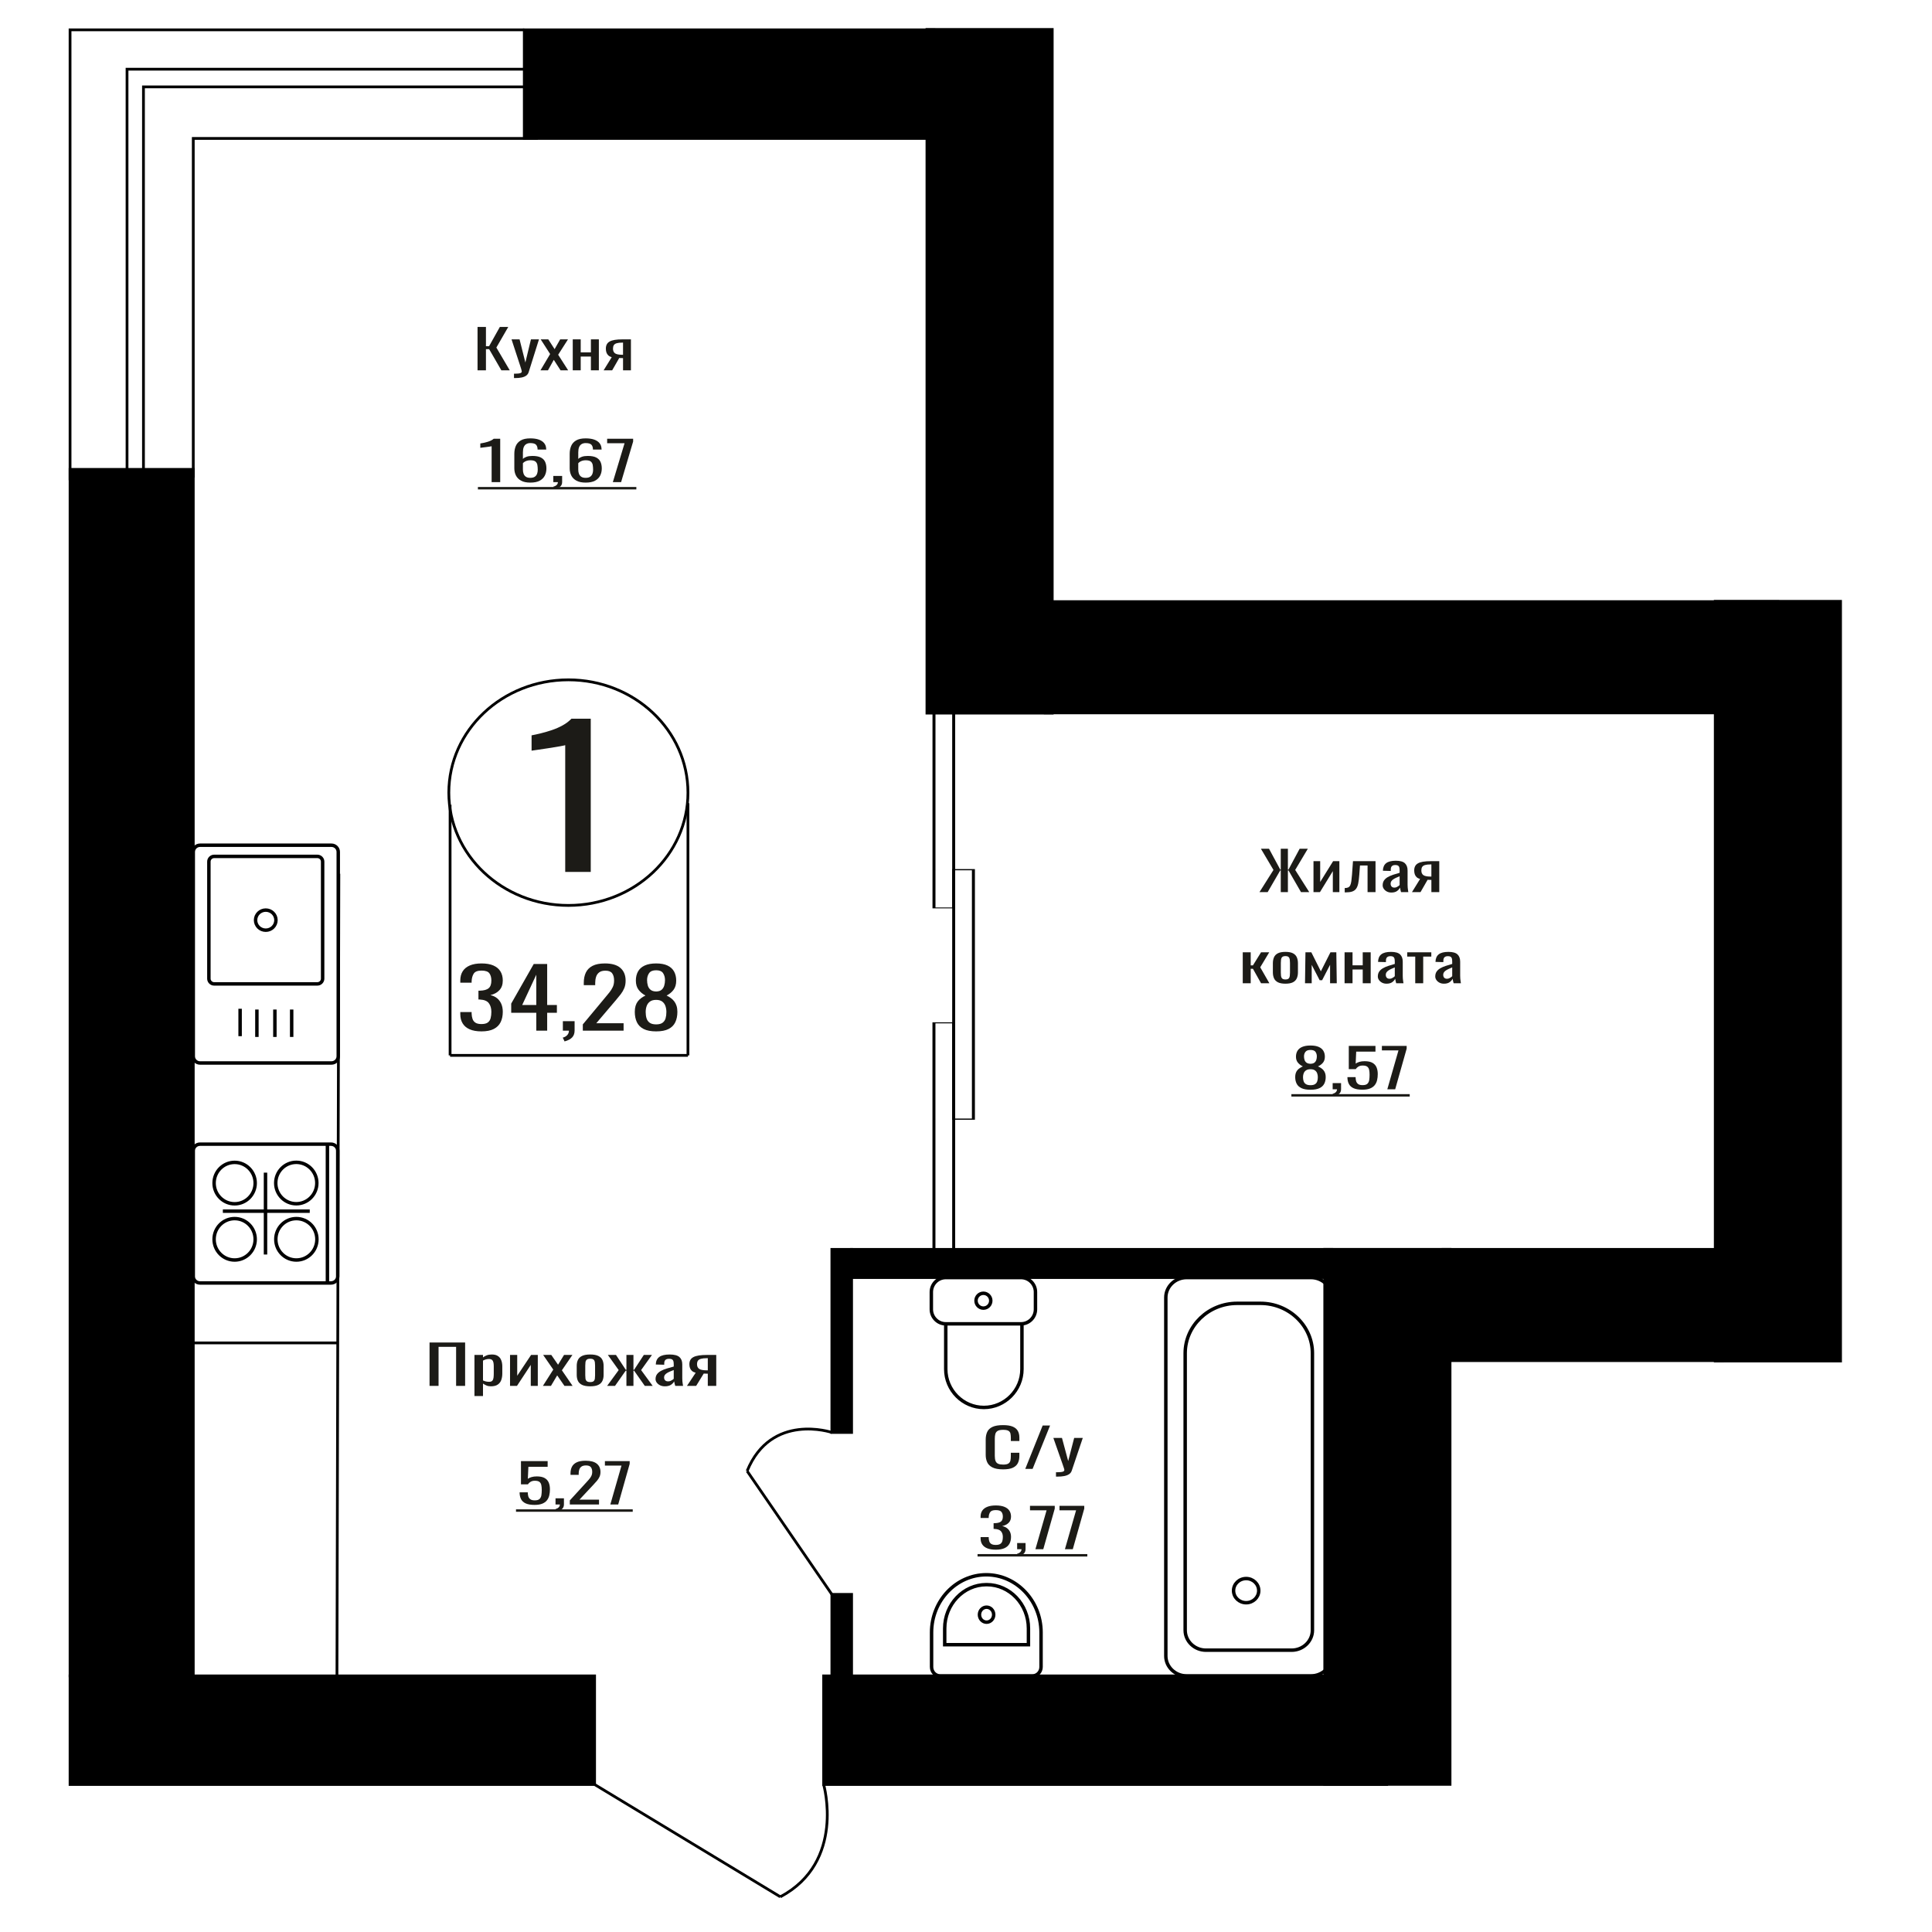 <?xml version="1.0" encoding="UTF-8"?>
<!DOCTYPE svg PUBLIC "-//W3C//DTD SVG 1.1//EN" "http://www.w3.org/Graphics/SVG/1.1/DTD/svg11.dtd">
<!-- Creator: CorelDRAW 2019 -->
<svg xmlns="http://www.w3.org/2000/svg" xml:space="preserve" width="140mm" height="140mm" version="1.1" style="shape-rendering:geometricPrecision; text-rendering:geometricPrecision; image-rendering:optimizeQuality; fill-rule:evenodd; clip-rule:evenodd"
viewBox="0 0 14000 14000"
 xmlns:xlink="http://www.w3.org/1999/xlink">
 <defs>
  <style type="text/css">
   <![CDATA[
    .str1 {stroke:black;stroke-width:25;stroke-miterlimit:22.926}
    .str0 {stroke:black;stroke-width:20;stroke-miterlimit:22.926}
    .fil2 {fill:none}
    .fil3 {fill:black}
    .fil1 {fill:#1C1B17}
    .fil0 {fill:#1C1B17;fill-rule:nonzero}
   ]]>
  </style>
 </defs>
 <g id="Слой_x0020_1">
  <path class="fil0" d="M3562.51 3493.65l0 -260c-0.39,0.26 -4.75,1.03 -13.08,2.33 -8.35,1.29 -17.74,2.59 -28.19,3.88 -10.48,1.29 -19.78,2.46 -27.91,3.49 -8.14,1.04 -12.41,1.55 -12.8,1.55l0 -31.43c6.6,-1.03 14.25,-2.46 22.97,-4.27 8.72,-1.81 17.63,-4.01 26.74,-6.59 9.11,-2.59 17.83,-5.83 26.15,-9.71 8.35,-3.88 15.42,-8.4 21.23,-13.58l47.08 0 0 314.33 -62.19 0z"/>
  <path id="1" class="fil0" d="M3842.7 3497.14c-27.13,0 -49.21,-4.59 -66.28,-13.77 -17.04,-9.19 -29.54,-21.61 -37.49,-37.26 -7.94,-15.65 -11.91,-33.05 -11.91,-52.19l0 -105.94c0,-20.44 3.49,-39.07 10.46,-55.88 6.98,-16.82 18.89,-30.27 35.75,-40.36 16.86,-10.09 40.02,-15.14 69.47,-15.14 24.42,0 45.06,2.98 61.91,8.93 16.85,5.95 29.84,14.62 38.95,26 9.11,11.38 13.86,25.22 14.25,41.52 0,0.52 0.09,1.23 0.28,2.14 0.2,0.9 0.3,1.74 0.3,2.52l-62.8 0c0,-15.26 -3.67,-26.91 -11.04,-34.93 -7.35,-8.02 -21.31,-12.03 -41.85,-12.03 -11.24,0 -20.93,2.4 -29.06,7.18 -8.14,4.79 -14.25,12.1 -18.33,21.93 -4.05,9.83 -6.09,22.51 -6.09,38.03l0 47.73c6.2,-6.47 15.01,-11.71 26.45,-15.72 11.43,-4.01 25.48,-6.01 42.14,-6.01 25.96,0 46.32,3.75 61.05,11.25 14.72,7.5 25.18,18.05 31.38,31.63 6.2,13.58 9.3,29.56 9.3,47.92 0,18.89 -3.88,36.09 -11.62,51.62 -7.75,15.52 -20.15,27.87 -37.21,37.06 -17.05,9.18 -39.71,13.77 -68.01,13.77zm0 -34.53c13.94,0 24.8,-2.66 32.55,-7.96 7.76,-5.3 13.27,-12.35 16.57,-21.15 3.29,-8.8 4.94,-18.37 4.94,-28.72 0,-12.41 -0.87,-23.93 -2.62,-34.53 -1.74,-10.61 -6.29,-19.08 -13.65,-25.42 -7.37,-6.34 -19.97,-9.51 -37.79,-9.51 -8.53,0 -16.27,1.04 -23.25,3.11 -6.98,2.07 -12.99,4.72 -18.02,7.95 -5.04,3.24 -9.11,6.66 -12.21,10.28l0 46.96c0,10.61 1.65,20.44 4.94,29.49 3.3,9.06 8.81,16.24 16.57,21.54 7.74,5.3 18.41,7.96 31.97,7.96z"/>
  <path id="2" class="fil0" d="M4018.84 3544.49l-9.89 -17.85c10.47,-2.33 18.69,-6.41 24.7,-12.23 6.01,-5.82 9.02,-12.74 9.02,-20.76l-33.14 0 0 -44.63 63.95 0 0 43.85c0,13.72 -4.46,24.65 -13.37,32.79 -8.92,8.15 -22.67,14.43 -41.27,18.83z"/>
  <path id="3" class="fil0" d="M4243.81 3497.14c-27.13,0 -49.21,-4.59 -66.27,-13.77 -17.05,-9.19 -29.54,-21.61 -37.5,-37.26 -7.94,-15.65 -11.91,-33.05 -11.91,-52.19l0 -105.94c0,-20.44 3.49,-39.07 10.46,-55.88 6.98,-16.82 18.89,-30.27 35.76,-40.36 16.85,-10.09 40.01,-15.14 69.46,-15.14 24.42,0 45.06,2.98 61.91,8.93 16.86,5.95 29.84,14.62 38.95,26 9.11,11.38 13.86,25.22 14.25,41.52 0,0.52 0.09,1.23 0.28,2.14 0.2,0.9 0.3,1.74 0.3,2.52l-62.79 0c0,-15.26 -3.67,-26.91 -11.04,-34.93 -7.36,-8.02 -21.32,-12.03 -41.86,-12.03 -11.24,0 -20.93,2.4 -29.06,7.18 -8.14,4.79 -14.25,12.1 -18.32,21.93 -4.06,9.83 -6.1,22.51 -6.1,38.03l0 47.73c6.2,-6.47 15.01,-11.71 26.46,-15.72 11.43,-4.01 25.48,-6.01 42.14,-6.01 25.96,0 46.31,3.75 61.04,11.25 14.73,7.5 25.18,18.05 31.38,31.63 6.21,13.58 9.31,29.56 9.31,47.92 0,18.89 -3.88,36.09 -11.63,51.62 -7.74,15.52 -20.15,27.87 -37.21,37.06 -17.05,9.18 -39.71,13.77 -68.01,13.77zm0 -34.53c13.95,0 24.81,-2.66 32.55,-7.96 7.76,-5.3 13.27,-12.35 16.57,-21.15 3.3,-8.8 4.94,-18.37 4.94,-28.72 0,-12.41 -0.86,-23.93 -2.62,-34.53 -1.74,-10.61 -6.29,-19.08 -13.64,-25.42 -7.37,-6.34 -19.97,-9.51 -37.8,-9.51 -8.52,0 -16.27,1.04 -23.25,3.11 -6.98,2.07 -12.99,4.72 -18.02,7.95 -5.03,3.24 -9.11,6.66 -12.21,10.28l0 46.96c0,10.61 1.65,20.44 4.94,29.49 3.3,9.06 8.81,16.24 16.57,21.54 7.75,5.3 18.41,7.96 31.97,7.96z"/>
  <polygon id="4" class="fil0" points="4440.88,3493.65 4525.75,3211.92 4399.61,3211.92 4399.61,3179.32 4587.95,3179.32 4587.95,3199.5 4500.75,3493.65 "/>
  <polygon id="5" class="fil1" points="3463.1,3528.93 4611.2,3528.93 4611.2,3546.57 3463.1,3546.57 "/>
  <path class="fil0" d="M4095.81 6318.07l0 -918.21c-1.15,0.92 -14.12,3.66 -38.91,8.22 -24.77,4.57 -52.73,9.14 -83.83,13.71 -31.12,4.57 -58.79,8.68 -82.99,12.33 -24.2,3.66 -36.88,5.49 -38.04,5.49l0 -111.01c19.61,-3.66 42.36,-8.68 68.3,-15.08 25.92,-6.39 52.44,-14.16 79.52,-23.3 27.08,-9.13 53.02,-20.55 77.79,-34.26 24.78,-13.7 45.82,-29.69 63.1,-47.96l140.04 0 0 1110.07 -184.98 0z"/>
  <polygon class="fil0" points="3112.63,10042.61 3112.63,9728.28 3370.45,9728.28 3370.45,10042.61 3305.13,10042.61 3305.13,9759.71 3177.95,9759.71 3177.95,10042.61 "/>
  <path id="1" class="fil0" d="M3438.1 10116.34l0 -298.03 61.85 0 0 17.85c7.31,-5.69 16.18,-10.6 26.59,-14.74 10.4,-4.14 22.73,-6.21 36.99,-6.21 17.35,0 31.12,3.04 41.34,9.12 10.22,6.08 17.83,13.71 22.83,22.89 5.01,9.19 8.29,18.5 9.83,27.94 1.54,9.44 2.31,17.53 2.31,24.26l0 54.32c0,15.79 -2.31,30.73 -6.94,44.83 -4.62,14.09 -13,25.48 -25.14,34.14 -12.15,8.67 -29.2,13 -51.16,13 -11.95,0 -22.55,-2 -31.8,-6.01 -9.24,-4.01 -17.54,-8.6 -24.85,-13.78l0 90.42 -61.85 0zm106.36 -103.22c10.78,0 18.5,-2.65 23.12,-7.96 4.63,-5.3 7.52,-12.48 8.67,-21.54 1.16,-9.05 1.74,-19.01 1.74,-29.88l0 -54.32c0,-9.32 -0.77,-17.92 -2.32,-25.81 -1.54,-7.89 -4.81,-14.16 -9.82,-18.82 -5.02,-4.66 -12.91,-6.99 -23.7,-6.99 -8.1,0 -15.81,1.17 -23.13,3.5 -7.32,2.32 -13.68,5.04 -19.07,8.15l0 143.58c5.78,2.84 12.33,5.24 19.65,7.18 7.33,1.94 15.61,2.91 24.86,2.91z"/>
  <polygon id="2" class="fil0" points="3695.92,10042.61 3695.92,9818.31 3747.94,9818.31 3747.94,9969.27 3848.52,9818.31 3897.08,9818.31 3897.08,10042.61 3846.21,10042.61 3846.21,9890.49 3746.21,10042.61 "/>
  <polygon id="3" class="fil0" points="3934.07,10042.61 4009.23,9924.64 3935.81,9818.31 3994.78,9818.31 4043.91,9889.33 4087.27,9818.31 4147.96,9818.31 4071.66,9929.68 4149.12,10042.61 4090.16,10042.61 4037.56,9966.55 3992.47,10042.61 "/>
  <path id="4" class="fil0" d="M4276.89 10045.71c-24.67,0 -44.14,-3.36 -58.39,-10.09 -14.26,-6.72 -24.37,-16.29 -30.35,-28.71 -5.97,-12.42 -8.97,-27.04 -8.97,-43.85l0 -65.2c0,-16.81 3,-31.43 8.97,-43.85 5.98,-12.42 16.09,-21.99 30.35,-28.71 14.25,-6.73 33.72,-10.09 58.39,-10.09 24.66,0 44.02,3.36 58.1,10.09 14.06,6.72 24.09,16.29 30.06,28.71 5.98,12.42 8.95,27.04 8.95,43.85l0 65.2c0,16.81 -2.97,31.43 -8.95,43.85 -5.97,12.42 -16,21.99 -30.06,28.71 -14.08,6.73 -33.44,10.09 -58.1,10.09zm0 -30.65c11.95,0 20.32,-2.33 25.15,-6.99 4.81,-4.65 7.7,-10.8 8.67,-18.43 0.97,-7.63 1.44,-15.59 1.44,-23.87l0 -70.23c0,-8.54 -0.47,-16.56 -1.44,-24.06 -0.97,-7.51 -3.86,-13.65 -8.67,-18.44 -4.83,-4.78 -13.2,-7.18 -25.15,-7.18 -11.94,0 -20.42,2.4 -25.44,7.18 -5.01,4.79 -8,10.93 -8.95,18.44 -0.97,7.5 -1.45,15.52 -1.45,24.06l0 70.23c0,8.28 0.48,16.24 1.45,23.87 0.95,7.63 3.94,13.78 8.95,18.43 5.02,4.66 13.5,6.99 25.44,6.99z"/>
  <polygon id="5" class="fil0" points="4399.43,10042.61 4483.26,9928.13 4404.63,9818.31 4463.61,9818.31 4534.71,9926.19 4539.33,9926.19 4539.33,9818.31 4590.2,9818.31 4590.2,9926.19 4594.84,9926.19 4665.36,9818.31 4724.32,9818.31 4645.71,9928.13 4729.52,10042.61 4672.3,10042.61 4594.84,9932.4 4590.2,9932.4 4590.2,10042.61 4539.33,10042.61 4539.33,9932.4 4534.13,9932.4 4456.67,10042.61 "/>
  <path id="6" class="fil0" d="M4817.39 10045.71c-13.09,0 -24.65,-2.52 -34.68,-7.56 -10.02,-5.05 -17.92,-11.52 -23.7,-19.41 -5.78,-7.89 -8.67,-16.23 -8.67,-25.03 0,-13.97 3.47,-25.74 10.4,-35.31 6.94,-9.57 16.48,-17.66 28.62,-24.25 12.14,-6.6 26.2,-12.36 42.2,-17.27 16,-4.92 32.86,-9.7 50.59,-14.36l0 -15.91c0,-9.05 -0.77,-16.56 -2.32,-22.51 -1.54,-5.95 -4.73,-10.41 -9.54,-13.39 -4.81,-2.97 -12.03,-4.46 -21.67,-4.46 -8.48,0 -15.32,1.3 -20.53,3.88 -5.2,2.59 -8.95,6.28 -11.26,11.06 -2.33,4.79 -3.47,10.41 -3.47,16.88l0 11.26 -61.29 -1.56c0.78,-24.83 9.25,-43.14 25.45,-54.91 16.17,-11.77 41.23,-17.65 75.15,-17.65 33.13,0 56.65,6.08 70.52,18.24 13.87,12.15 20.81,29.75 20.81,52.77l0 102.45c0,6.98 0.29,13.71 0.87,20.18 0.58,6.47 1.35,12.48 2.31,18.04 0.96,5.57 1.83,10.8 2.6,15.72l-56.65 0c-1.16,-4.14 -2.61,-9.38 -4.33,-15.72 -1.75,-6.33 -3,-12.09 -3.76,-17.27 -3.86,8.8 -11.28,17.01 -22.25,24.65 -11,7.63 -26.12,11.44 -45.4,11.44zm24.29 -35.7c6.16,0 11.94,-1.16 17.34,-3.49 5.4,-2.33 10.22,-4.98 14.46,-7.95 4.23,-2.98 7.12,-5.37 8.67,-7.18l0 -63.65c-9.64,3.63 -18.69,7.25 -27.17,10.87 -8.48,3.62 -15.9,7.44 -22.26,11.45 -6.36,4.01 -11.36,8.54 -15.03,13.58 -3.66,5.04 -5.49,10.8 -5.49,17.27 0,9.05 2.5,16.17 7.52,21.34 5,5.18 12.32,7.76 21.96,7.76z"/>
  <path id="7" class="fil0" d="M4978.1 10042.61l63.02 -95.07c-10.79,-2.85 -19.56,-7.12 -26.31,-12.81 -6.74,-5.69 -11.65,-12.68 -14.74,-20.96 -3.08,-8.27 -4.63,-17.59 -4.63,-27.94 0,-11.9 2.31,-22.12 6.94,-30.65 4.62,-8.54 11.95,-15.53 21.98,-20.96 10.01,-5.43 23.31,-9.44 39.88,-12.03 16.58,-2.59 37,-3.88 61.28,-3.88l64.74 0 0 224.3 -61.28 0 0 -88.48c-6.17,0 -11.37,-0.06 -15.6,-0.19 -4.25,-0.13 -8.86,-0.33 -13.88,-0.58l-54.91 89.25 -66.49 0zm143.95 -112.54c0.76,0 2.03,0 3.75,0 1.73,0 2.8,0 3.18,0l0 -88.09c-0.38,0 -1.45,0 -3.18,0 -1.72,0 -2.8,0 -3.17,0 -18.11,0 -32.47,1.49 -43.07,4.47 -10.6,2.97 -18.02,7.63 -22.27,13.97 -4.23,6.33 -6.34,14.81 -6.34,25.41 0,14.75 4.9,25.75 14.73,32.99 9.83,7.24 28.62,10.99 56.37,11.25z"/>
  <ellipse class="fil2 str0" cx="4118.77" cy="5743.68" rx="866.41" ry="817.34"/>
  <line class="fil2 str0" x1="3261.54" y1="5831.72" x2="3261.54" y2= "7647.67" />
  <line class="fil2 str0" x1="4985.19" y1="5820.48" x2="4985.19" y2= "7647.66" />
  <line class="fil2 str0" x1="3261.54" y1="7647.66" x2="4985.19" y2= "7647.66" />
  <path class="fil0" d="M3488.62 7473.77c-34.02,0 -62.38,-4.96 -85.06,-14.9 -22.69,-9.93 -39.7,-24.24 -51.04,-42.91 -11.36,-18.68 -17.03,-40.73 -17.03,-66.17l0 -16.09 81.98 0c0,1.59 0,3.28 0,5.07 0,1.79 0,3.67 0,5.66 0.52,14.3 2.71,27.22 6.58,38.74 3.86,11.53 10.83,20.67 20.87,27.42 10.06,6.76 24.63,10.14 43.7,10.14 20.11,0 35.32,-3.68 45.64,-11.03 10.31,-7.35 17.27,-17.78 20.87,-31.3 3.62,-13.51 5.43,-29 5.43,-46.49 0,-25.43 -6.06,-46.19 -18.18,-62.29 -12.12,-16.09 -33.39,-24.93 -63.81,-26.52 -1.55,-0.4 -3.48,-0.6 -5.8,-0.6 -2.33,0 -4.26,0 -5.8,0l0 -63.78c1.54,0 3.36,0 5.42,0 2.05,0 3.87,0 5.41,0 29.39,-0.79 50.53,-6.75 63.41,-17.88 12.9,-11.12 19.35,-29.6 19.35,-55.43 0,-21.86 -4.78,-39.34 -14.32,-52.45 -9.53,-13.12 -28.49,-19.67 -56.84,-19.67 -28.36,0 -47.18,7.25 -56.45,21.75 -9.29,14.51 -14.44,33.08 -15.48,55.73 0,1.59 0,3.28 0,5.07 0,1.79 0,3.48 0,5.07l-81.98 0 0 -16.1c0,-25.83 5.67,-47.88 17.03,-66.16 11.34,-18.28 28.48,-32.39 51.42,-42.32 22.95,-9.93 51.43,-14.9 85.46,-14.9 34.54,0 63.16,4.97 85.84,14.9 22.7,9.93 39.71,24.14 51.05,42.62 11.34,18.48 17.01,40.63 17.01,66.46 0,29.01 -8.11,52.25 -24.36,69.74 -16.24,17.48 -38.03,29.4 -65.35,35.76 19.07,4.37 35.19,11.92 48.34,22.65 13.15,10.73 23.33,24.34 30.55,40.83 7.21,16.49 10.82,35.67 10.82,57.52 0,28.61 -5.15,53.55 -15.47,74.81 -10.3,21.26 -26.81,37.75 -49.49,49.47 -22.69,11.72 -52.6,17.58 -89.72,17.58z"/>
  <path id="1" class="fil0" d="M3886.15 7468.41l0 -129.35 -181.75 0 0 -66.75 163.18 -286.71 97.44 0 0 296.84 70.39 0 0 56.62 -70.39 0 0 129.35 -78.87 0zm-102.09 -185.97l102.09 0 0 -219.35 -102.09 219.35z"/>
  <path id="2" class="fil0" d="M4091.1 7546.49l-13.16 -27.41c13.92,-3.58 24.89,-9.84 32.87,-18.78 7.99,-8.94 11.99,-19.57 11.99,-31.89l-44.08 0 0 -68.55 85.08 0 0 67.36c0,21.06 -5.93,37.85 -17.79,50.36 -11.86,12.52 -30.17,22.16 -54.91,28.91z"/>
  <path id="3" class="fil0" d="M4223.34 7468.41l0 -45.3 159.32 -191.34c11.86,-14.3 22.81,-27.61 32.86,-39.93 10.06,-12.32 18.31,-25.33 24.75,-39.04 6.44,-13.71 9.66,-29.51 9.66,-47.39 0,-22.25 -4.63,-39.74 -13.92,-52.45 -9.28,-12.72 -25.52,-19.08 -48.72,-19.08 -19.59,0 -34.8,4.17 -45.62,12.52 -10.83,8.34 -18.31,19.27 -22.43,32.78 -4.13,13.51 -6.19,28.02 -6.19,43.52l0 16.09 -82.76 0 0 -16.69c0,-29.01 5.04,-53.94 15.09,-74.81 10.05,-20.86 26.29,-37.05 48.72,-48.58 22.42,-11.52 52.2,-17.28 89.32,-17.28 50.54,0 88.17,11.03 112.92,33.08 24.75,22.05 37.12,52.55 37.12,91.5 0,20.66 -3.23,38.74 -9.66,54.24 -6.45,15.49 -14.83,30 -25.13,43.51 -10.32,13.51 -21.66,27.42 -34.04,41.72l-143.85 169.28 197.98 0 0 53.65 -295.42 0z"/>
  <path id="4" class="fil0" d="M4754.66 7473.77c-37.64,0 -67.81,-5.76 -90.49,-17.28 -22.69,-11.53 -39.06,-27.92 -49.11,-49.18 -10.05,-21.26 -15.09,-46.19 -15.09,-74.8 0,-16.29 1.81,-30.6 5.43,-42.92 3.6,-12.32 8.89,-23.15 15.84,-32.48 6.97,-9.34 15.22,-17.49 24.76,-24.44 9.53,-6.96 19.98,-13.21 31.32,-18.78 -20.63,-10.73 -37.38,-24.73 -50.27,-42.02 -12.89,-17.29 -19.34,-39.24 -19.34,-65.86 0,-25.44 5.16,-47.49 15.46,-66.17 10.32,-18.67 26.43,-33.08 48.35,-43.21 21.91,-10.13 49.63,-15.2 83.14,-15.2 33.5,0 60.96,5.07 82.37,15.2 21.39,10.13 37.25,24.54 47.55,43.21 10.31,18.68 15.46,40.73 15.46,66.17 0,27.02 -6.3,49.07 -18.94,66.16 -12.62,17.09 -29.52,30.99 -50.65,41.72 11.34,5.57 21.78,11.82 31.32,18.78 9.54,6.95 17.79,15.1 24.74,24.44 6.97,9.33 12.38,20.16 16.25,32.48 3.86,12.32 5.8,26.63 5.8,42.92 0,28.61 -5.03,53.54 -15.08,74.8 -10.06,21.26 -26.3,37.65 -48.72,49.18 -22.44,11.52 -52.47,17.28 -90.1,17.28zm0 -50.66c20.1,0 35.57,-3.97 46.4,-11.92 10.82,-7.95 18.18,-18.68 22.04,-32.19 3.87,-13.51 5.8,-28.61 5.8,-45.3 0,-15.1 -2.19,-29.31 -6.58,-42.62 -4.38,-13.31 -11.98,-24.24 -22.8,-32.78 -10.84,-8.54 -25.79,-12.82 -44.86,-12.82 -19.09,0 -34.16,4.18 -45.24,12.52 -11.1,8.35 -18.96,19.17 -23.59,32.49 -4.65,13.31 -6.97,27.71 -6.97,43.21 0,16.69 2.06,31.79 6.19,45.3 4.13,13.51 11.73,24.24 22.81,32.19 11.09,7.95 26.69,11.92 46.8,11.92zm0 -238.42c17.53,-0.4 30.8,-4.57 39.82,-12.52 9.03,-7.95 15.34,-18.18 18.96,-30.7 3.6,-12.52 5.41,-25.53 5.41,-39.04 0,-19.87 -4.65,-36.76 -13.92,-50.67 -9.28,-13.9 -26.04,-20.86 -50.27,-20.86 -24.24,0 -41.25,6.96 -51.04,20.86 -9.81,13.91 -14.7,30.8 -14.7,50.67 0,13.51 1.8,26.52 5.41,39.04 3.6,12.52 10.18,22.75 19.72,30.7 9.54,7.95 23.07,12.12 40.61,12.52z"/>
  <path class="fil2 str1" d="M6812.17 12144.23l670.01 0c33.93,0 61.68,-29.23 61.68,-64.97l0 -250.03c0,-229.86 -178.5,-417.91 -396.68,-417.91l-0.01 0c-218.18,0 -396.68,188.05 -396.68,417.91l0 250.03c0,35.74 27.75,64.97 61.68,64.97zm33.54 -226.11l606.78 0 0 -117.77c0,-174.51 -135.52,-317.3 -301.17,-317.3l-4.43 0c-165.64,0 -301.18,142.79 -301.18,317.3l0 117.77zm303.4 -163.16c28.5,0 51.61,-24.35 51.61,-54.38 0,-30.03 -23.11,-54.37 -51.61,-54.37 -28.51,0 -51.62,24.34 -51.62,54.37 0,30.03 23.11,54.38 51.62,54.38z"/>
  <path class="fil0" d="M7268.8 10647.51c-33.13,0 -58.86,-4.65 -77.16,-13.97 -18.31,-9.31 -31.03,-21.86 -38.16,-37.64 -7.13,-15.78 -10.69,-33.37 -10.69,-52.78l0 -110.98c0,-21.21 3.56,-39.71 10.69,-55.49 7.13,-15.78 19.85,-28.01 38.16,-36.68 18.3,-8.66 44.03,-13 77.16,-13 29.3,0 52.51,3.63 69.67,10.87 17.15,7.24 29.48,17.59 36.99,31.05 7.53,13.45 11.28,29.62 11.28,48.5l0 24.84 -61.85 0 0 -22.12c0,-11.64 -0.88,-21.93 -2.61,-30.85 -1.73,-8.93 -6.45,-15.85 -14.17,-20.76 -7.7,-4.92 -20.61,-7.38 -38.73,-7.38 -18.5,0 -31.98,2.66 -40.46,7.96 -8.47,5.3 -13.97,12.81 -16.47,22.51 -2.51,9.7 -3.76,21.02 -3.76,33.95l0 124.57c0,15.78 1.92,28.26 5.78,37.45 3.85,9.18 10.21,15.71 19.07,19.59 8.86,3.88 20.81,5.83 35.84,5.83 17.73,0 30.45,-2.66 38.15,-7.96 7.72,-5.3 12.53,-12.61 14.47,-21.93 1.92,-9.31 2.89,-20.17 2.89,-32.59l0 -23.29 61.85 0 0 23.29c0,19.14 -3.47,36.02 -10.41,50.64 -6.93,14.62 -18.88,26 -35.85,34.15 -16.95,8.15 -40.84,12.22 -71.68,12.22z"/>
  <polygon id="1" class="fil0" points="7429.51,10644.02 7555.54,10329.69 7609.3,10329.69 7482.7,10644.02 "/>
  <path id="2" class="fil0" d="M7652.07 10700.29l0 -31.82c15.03,0 26.98,-0.45 35.84,-1.36 8.86,-0.91 15.22,-2.59 19.08,-5.05 3.86,-2.45 5.78,-5.88 5.78,-10.28 0,-2.33 -1.35,-7.5 -4.05,-15.52 -2.7,-8.02 -5.59,-16.56 -8.67,-25.61l-67.05 -190.93 62.43 0 45.09 167.64 43.35 -167.64 62.44 0 -79.78 236.72c-3.47,10.86 -9.83,19.47 -19.08,25.8 -9.25,6.34 -21.09,10.93 -35.54,13.78 -14.45,2.85 -31.9,4.27 -52.32,4.27l-7.52 0z"/>
  <polygon class="fil0" points="3460.45,2683.41 3460.45,2369.08 3521.35,2369.08 3521.35,2508.78 3543.99,2508.78 3622.15,2369.08 3683.06,2369.08 3596.82,2518.48 3693.84,2683.41 3632.93,2683.41 3544.54,2530.13 3521.35,2530.13 3521.35,2683.41 "/>
  <path id="1" class="fil0" d="M3724.55 2739.68l0 -31.82c14.01,0 25.15,-0.45 33.42,-1.36 8.26,-0.91 14.19,-2.59 17.79,-5.05 3.6,-2.45 5.39,-5.88 5.39,-10.28 0,-2.33 -1.27,-7.5 -3.78,-15.52 -2.51,-8.02 -5.21,-16.56 -8.08,-25.61l-62.52 -190.93 58.21 0 42.05 167.64 40.41 -167.64 58.22 0 -74.38 236.72c-3.24,10.86 -9.17,19.47 -17.8,25.8 -8.62,6.34 -19.66,10.93 -33.14,13.78 -13.47,2.85 -29.74,4.27 -48.78,4.27l-7.01 0z"/>
  <polygon id="2" class="fil0" points="3916.43,2683.41 3986.51,2565.44 3918.06,2459.11 3973.04,2459.11 4018.84,2530.13 4059.28,2459.11 4115.86,2459.11 4044.72,2570.48 4116.95,2683.41 4061.97,2683.41 4012.93,2607.35 3970.88,2683.41 "/>
  <polygon id="3" class="fil0" points="4150.38,2683.41 4150.38,2459.11 4208.05,2459.11 4208.05,2553.41 4281.89,2553.41 4281.89,2459.11 4339.56,2459.11 4339.56,2683.41 4281.89,2683.41 4281.89,2583.68 4208.05,2583.68 4208.05,2683.41 "/>
  <path id="4" class="fil0" d="M4374.06 2683.41l58.76 -95.07c-10.06,-2.85 -18.24,-7.12 -24.53,-12.81 -6.28,-5.69 -10.87,-12.68 -13.74,-20.96 -2.88,-8.27 -4.32,-17.59 -4.32,-27.94 0,-11.9 2.15,-22.12 6.47,-30.65 4.31,-8.54 11.14,-15.53 20.49,-20.96 9.33,-5.43 21.74,-9.44 37.18,-12.03 15.46,-2.59 34.5,-3.88 57.15,-3.88l60.36 0 0 224.3 -57.14 0 0 -88.48c-5.75,0 -10.6,-0.06 -14.54,-0.19 -3.96,-0.13 -8.27,-0.33 -12.95,-0.58l-51.2 89.25 -61.99 0zm134.22 -112.54c0.71,0 1.89,0 3.5,0 1.61,0 2.61,0 2.96,0l0 -88.09c-0.35,0 -1.35,0 -2.96,0 -1.61,0 -2.61,0 -2.96,0 -16.89,0 -30.28,1.49 -40.15,4.47 -9.89,2.97 -16.81,7.63 -20.77,13.97 -3.94,6.33 -5.92,14.81 -5.92,25.41 0,14.75 4.57,25.75 13.74,32.99 9.17,7.24 26.68,10.99 52.56,11.25z"/>
  <path class="fil2 str1" d="M8738.85 11957.83l620.88 0c82.84,0 150.62,-65.07 150.62,-144.6l0 -2007.28c0,-198.84 -169.44,-361.52 -376.53,-361.52l-169.06 0c-207.1,0 -376.52,162.68 -376.52,361.52l0 2007.28c0,79.53 67.77,144.6 150.61,144.6zm-140.25 186.39l901.36 0c82.84,0 150.62,-65.07 150.62,-144.59l0 -2597.38c0,-79.54 -67.78,-144.6 -150.62,-144.6l-901.36 0c-82.83,0 -150.61,65.06 -150.61,144.6l0 2597.38c0,79.52 67.78,144.59 150.61,144.59zm431.49 -530.28c50.39,0 91.24,-39.23 91.24,-87.61 0,-48.39 -40.85,-87.62 -91.24,-87.62 -50.4,0 -91.25,39.23 -91.25,87.62 0,48.38 40.85,87.61 91.25,87.61z"/>
  <rect class="fil3 str0" x="6170.92" y="9053.57" width="3479.66" height="204.1"/>
  <rect class="fil3 str0" x="507.69" y="3401.42" width="892.85" height="8742.85"/>
  <line class="fil2 str0" x1="4308.68" y1="12931.13" x2="5654.52" y2= "13745.05" />
  <path class="fil2 str0" d="M5968.44 12931.13c0,0 161.31,561.81 -313.92,813.92"/>
  <path class="fil0" d="M3873.76 10905.09c-26.97,0 -48.38,-3.62 -64.27,-10.86 -15.87,-7.24 -27.23,-17.72 -34.06,-31.43 -6.83,-13.72 -10.25,-30.01 -10.25,-48.9l59.27 0c0,9.31 1.12,18.43 3.33,27.36 2.21,8.92 6.92,16.3 14.13,22.12 7.2,5.82 18.19,8.73 32.95,8.73 16.26,0 27.89,-3.3 34.9,-9.9 7.02,-6.59 11.45,-15.52 13.3,-26.77 1.84,-11.26 2.77,-24 2.77,-38.23 0,-14.23 -1.11,-26.32 -3.33,-36.28 -2.21,-9.96 -6.83,-17.59 -13.84,-22.9 -7.02,-5.3 -18.1,-7.95 -33.25,-7.95 -12.17,0 -22.52,2.65 -31.02,7.95 -8.49,5.31 -14.77,11.32 -18.82,18.05l-50.42 0 0 -168.42 193.33 0 0 41.52 -139.59 0 -3.88 86.93c7.38,-5.43 16.53,-9.7 27.42,-12.81 10.89,-3.1 23.35,-4.65 37.39,-4.65 24.38,0 43.49,4.01 57.34,12.03 13.84,8.02 23.62,19.01 29.35,32.98 5.72,13.97 8.59,30.01 8.59,48.12 0,16.04 -1.67,30.98 -4.98,44.82 -3.33,13.84 -9.15,25.87 -17.46,36.09 -8.31,10.22 -19.66,18.18 -34.06,23.87 -14.4,5.69 -32.69,8.53 -54.84,8.53z"/>
  <path id="1" class="fil0" d="M4034.4 10952.83l-9.42 -17.85c9.98,-2.33 17.82,-6.41 23.54,-12.23 5.73,-5.82 8.59,-12.74 8.59,-20.76l-31.57 0 0 -44.63 60.94 0 0 43.85c0,13.72 -4.26,24.65 -12.75,32.79 -8.49,8.15 -21.6,14.43 -39.33,18.83z"/>
  <path id="2" class="fil0" d="M4129.13 10901.99l0 -29.49 114.11 -124.57c8.49,-9.31 16.34,-17.98 23.54,-26 7.21,-8.02 13.12,-16.49 17.73,-25.42 4.62,-8.92 6.92,-19.21 6.92,-30.85 0,-14.49 -3.32,-25.87 -9.96,-34.15 -6.65,-8.28 -18.29,-12.42 -34.9,-12.42 -14.04,0 -24.93,2.72 -32.69,8.15 -7.75,5.44 -13.11,12.55 -16.06,21.35 -2.96,8.79 -4.43,18.24 -4.43,28.33l0 10.47 -59.28 0 0 -10.86c0,-18.89 3.61,-35.12 10.81,-48.7 7.19,-13.59 18.83,-24.13 34.9,-31.63 16.06,-7.5 37.38,-11.25 63.98,-11.25 36.18,0 63.15,7.17 80.88,21.53 17.71,14.36 26.58,34.22 26.58,59.57 0,13.45 -2.3,25.22 -6.93,35.31 -4.61,10.09 -10.62,19.54 -18,28.33 -7.38,8.8 -15.51,17.85 -24.36,27.17l-103.04 110.2 141.81 0 0 34.93 -211.61 0z"/>
  <polygon id="3" class="fil0" points="4422.71,10901.99 4503.59,10620.26 4383.39,10620.26 4383.39,10587.66 4562.86,10587.66 4562.86,10607.84 4479.77,10901.99 "/>
  <polygon id="4" class="fil1" points="3739.15,10937.27 4585.02,10937.27 4585.02,10954.91 3739.15,10954.91 "/>
  <path class="fil0" d="M9496.34 7896.69c-26.95,0 -48.55,-3.75 -64.81,-11.25 -16.24,-7.5 -27.98,-18.18 -35.17,-32.02 -7.2,-13.84 -10.81,-30.07 -10.81,-48.7 0,-10.6 1.3,-19.92 3.88,-27.94 2.59,-8.02 6.37,-15.07 11.35,-21.15 5,-6.08 10.91,-11.38 17.73,-15.91 6.84,-4.53 14.32,-8.6 22.44,-12.22 -14.77,-6.99 -26.78,-16.11 -36,-27.36 -9.24,-11.25 -13.86,-25.55 -13.86,-42.88 0,-16.56 3.7,-30.92 11.08,-43.08 7.39,-12.15 18.92,-21.53 34.63,-28.13 15.68,-6.6 35.54,-9.89 59.54,-9.89 24.01,0 43.68,3.29 58.99,9.89 15.33,6.6 26.68,15.98 34.08,28.13 7.38,12.16 11.07,26.52 11.07,43.08 0,17.59 -4.52,31.95 -13.57,43.07 -9.05,11.13 -21.14,20.18 -36.29,27.17 8.14,3.62 15.62,7.69 22.44,12.22 6.84,4.53 12.75,9.83 17.73,15.91 4.98,6.08 8.87,13.13 11.64,21.15 2.76,8.02 4.15,17.34 4.15,27.94 0,18.63 -3.6,34.86 -10.81,48.7 -7.19,13.84 -18.83,24.52 -34.9,32.02 -16.06,7.5 -37.57,11.25 -64.53,11.25zm0 -32.98c14.4,0 25.49,-2.59 33.24,-7.76 7.75,-5.18 13.02,-12.16 15.79,-20.96 2.77,-8.8 4.15,-18.63 4.15,-29.49 0,-9.83 -1.57,-19.08 -4.71,-27.75 -3.14,-8.66 -8.58,-15.78 -16.34,-21.34 -7.75,-5.56 -18.46,-8.34 -32.13,-8.34 -13.66,0 -24.46,2.71 -32.41,8.14 -7.93,5.44 -13.56,12.49 -16.88,21.15 -3.33,8.67 -4.99,18.05 -4.99,28.14 0,10.86 1.47,20.69 4.43,29.49 2.95,8.8 8.41,15.78 16.34,20.96 7.94,5.17 19.12,7.76 33.51,7.76zm0 -155.23c12.56,-0.26 22.06,-2.97 28.53,-8.15 6.47,-5.17 10.99,-11.83 13.58,-19.98 2.58,-8.15 3.86,-16.62 3.86,-25.42 0,-12.93 -3.31,-23.93 -9.96,-32.98 -6.65,-9.06 -18.66,-13.59 -36.01,-13.59 -17.35,0 -29.54,4.53 -36.56,13.59 -7.01,9.05 -10.52,20.05 -10.52,32.98 0,8.8 1.3,17.27 3.88,25.42 2.59,8.15 7.3,14.81 14.12,19.98 6.84,5.18 16.53,7.89 29.08,8.15z"/>
  <path id="1" class="fil0" d="M9665.85 7944.04l-9.42 -17.85c9.97,-2.33 17.81,-6.41 23.53,-12.23 5.73,-5.82 8.6,-12.74 8.6,-20.76l-31.58 0 0 -44.63 60.94 0 0 43.85c0,13.72 -4.25,24.65 -12.75,32.79 -8.49,8.15 -21.59,14.43 -39.32,18.83z"/>
  <path id="2" class="fil0" d="M9872.47 7896.3c-26.96,0 -48.37,-3.62 -64.26,-10.86 -15.88,-7.24 -27.24,-17.72 -34.06,-31.43 -6.84,-13.72 -10.25,-30.01 -10.25,-48.9l59.27 0c0,9.31 1.11,18.43 3.32,27.36 2.22,8.92 6.93,16.3 14.13,22.12 7.2,5.82 18.19,8.73 32.95,8.73 16.26,0 27.89,-3.3 34.9,-9.9 7.03,-6.59 11.45,-15.52 13.31,-26.77 1.84,-11.26 2.77,-24 2.77,-38.23 0,-14.23 -1.12,-26.32 -3.33,-36.28 -2.21,-9.96 -6.84,-17.59 -13.85,-22.9 -7.02,-5.3 -18.1,-7.95 -33.24,-7.95 -12.18,0 -22.53,2.65 -31.02,7.95 -8.49,5.31 -14.78,11.32 -18.83,18.05l-50.42 0 0 -168.42 193.34 0 0 41.52 -139.59 0 -3.89 86.93c7.38,-5.43 16.53,-9.7 27.43,-12.81 10.89,-3.1 23.35,-4.65 37.38,-4.65 24.38,0 43.5,4.01 57.34,12.03 13.85,8.02 23.63,19.01 29.35,32.98 5.72,13.97 8.59,30.01 8.59,48.12 0,16.04 -1.67,30.98 -4.98,44.82 -3.32,13.84 -9.15,25.87 -17.46,36.09 -8.3,10.22 -19.65,18.18 -34.06,23.87 -14.4,5.69 -32.68,8.53 -54.84,8.53z"/>
  <polygon id="3" class="fil0" points="10053.06,7893.2 10133.94,7611.47 10013.73,7611.47 10013.73,7578.87 10193.21,7578.87 10193.21,7599.05 10110.11,7893.2 "/>
  <polygon id="4" class="fil1" points="9357.86,7928.48 10215.36,7928.48 10215.36,7946.12 9357.86,7946.12 "/>
  <polygon class="fil0" points="9126.69,6464.58 9228.03,6303.92 9136.95,6150.25 9195.69,6150.25 9277.62,6301.98 9280.86,6301.98 9280.86,6150.25 9332.6,6150.25 9332.6,6301.98 9336.37,6301.98 9417.76,6150.25 9477.05,6150.25 9385.42,6303.92 9487.29,6464.58 9427.46,6464.58 9336.92,6307.42 9332.6,6307.42 9332.6,6464.58 9280.86,6464.58 9280.86,6307.42 9277.08,6307.42 9185.99,6464.58 "/>
  <polygon id="1" class="fil0" points="9518.03,6464.58 9518.03,6240.28 9566.53,6240.28 9566.53,6391.24 9660.31,6240.28 9705.59,6240.28 9705.59,6464.58 9658.16,6464.58 9658.16,6312.46 9564.92,6464.58 "/>
  <path id="2" class="fil0" d="M9744.4 6466.52l0 -31.43c10.78,0 19.31,-1.55 25.6,-4.66 6.29,-3.1 11.14,-8.34 14.56,-15.72 3.41,-7.37 6.01,-17.33 7.8,-29.88 1.81,-12.54 3.42,-28.26 4.86,-47.15l7 -97.4 163.32 0 0 224.3 -57.67 0 0 -192.87 -54.98 0 -4.84 65.97c-1.81,25.62 -4.41,46.83 -7.82,63.65 -3.42,16.81 -8.71,29.94 -15.91,39.38 -7.18,9.45 -16.79,16.11 -28.83,19.99 -12.04,3.88 -27.57,5.82 -46.63,5.82l-6.46 0z"/>
  <path id="3" class="fil0" d="M10081.81 6467.68c-12.21,0 -22.99,-2.52 -32.33,-7.56 -9.35,-5.05 -16.71,-11.52 -22.1,-19.41 -5.39,-7.89 -8.09,-16.23 -8.09,-25.03 0,-13.97 3.24,-25.74 9.7,-35.31 6.47,-9.57 15.36,-17.66 26.68,-24.25 11.32,-6.6 24.43,-12.36 39.35,-17.27 14.92,-4.92 30.64,-9.7 47.17,-14.36l0 -15.91c0,-9.05 -0.72,-16.56 -2.17,-22.51 -1.43,-5.95 -4.4,-10.41 -8.89,-13.39 -4.48,-2.97 -11.22,-4.46 -20.21,-4.46 -7.9,0 -14.27,1.3 -19.14,3.88 -4.84,2.59 -8.34,6.28 -10.5,11.06 -2.16,4.79 -3.23,10.41 -3.23,16.88l0 11.26 -57.14 -1.56c0.72,-24.83 8.62,-43.14 23.72,-54.91 15.08,-11.77 38.45,-17.65 70.07,-17.65 30.89,0 52.83,6.08 65.76,18.24 12.93,12.15 19.4,29.75 19.4,52.77l0 102.45c0,6.98 0.27,13.71 0.81,20.18 0.54,6.47 1.26,12.48 2.15,18.04 0.9,5.57 1.71,10.8 2.43,15.72l-52.82 0c-1.09,-4.14 -2.43,-9.38 -4.04,-15.72 -1.63,-6.33 -2.8,-12.09 -3.5,-17.27 -3.6,8.8 -10.52,17.01 -20.76,24.65 -10.25,7.63 -24.34,11.44 -42.32,11.44zm22.64 -35.7c5.75,0 11.14,-1.16 16.17,-3.49 5.04,-2.33 9.53,-4.98 13.49,-7.95 3.94,-2.98 6.64,-5.37 8.08,-7.18l0 -63.65c-8.99,3.63 -17.43,7.25 -25.33,10.87 -7.91,3.62 -14.82,7.44 -20.76,11.45 -5.93,4.01 -10.59,8.54 -14.01,13.58 -3.42,5.04 -5.13,10.8 -5.13,17.27 0,9.05 2.34,16.17 7.02,21.34 4.67,5.18 11.49,7.76 20.47,7.76z"/>
  <path id="4" class="fil0" d="M10231.66 6464.58l58.75 -95.07c-10.06,-2.85 -18.24,-7.12 -24.53,-12.81 -6.28,-5.69 -10.86,-12.68 -13.74,-20.96 -2.87,-8.27 -4.32,-17.59 -4.32,-27.94 0,-11.9 2.16,-22.12 6.48,-30.65 4.3,-8.54 11.13,-15.53 20.48,-20.96 9.34,-5.43 21.74,-9.44 37.19,-12.03 15.46,-2.59 34.5,-3.88 57.14,-3.88l60.36 0 0 224.3 -57.14 0 0 -88.48c-5.75,0 -10.6,-0.06 -14.54,-0.19 -3.96,-0.13 -8.27,-0.33 -12.95,-0.58l-51.19 89.25 -61.99 0zm134.21 -112.54c0.71,0 1.89,0 3.5,0 1.61,0 2.61,0 2.96,0l0 -88.09c-0.35,0 -1.35,0 -2.96,0 -1.61,0 -2.61,0 -2.96,0 -16.89,0 -30.28,1.49 -40.15,4.47 -9.89,2.97 -16.81,7.63 -20.77,13.97 -3.94,6.33 -5.91,14.81 -5.91,25.41 0,14.75 4.57,25.75 13.73,32.99 9.17,7.24 26.69,10.99 52.56,11.25z"/>
  <polygon id="5" class="fil0" points="9005.44,7125.06 9005.44,6900.76 9063.11,6900.76 9063.11,6995.45 9079.27,6995.45 9138.03,6900.76 9197.31,6900.76 9132.1,7009.42 9198.39,7125.06 9138.03,7125.06 9079.27,7020.28 9063.11,7020.28 9063.11,7125.06 "/>
  <path id="6" class="fil0" d="M9314.82 7128.16c-23,0 -41.16,-3.36 -54.45,-10.09 -13.29,-6.72 -22.72,-16.29 -28.29,-28.71 -5.57,-12.42 -8.37,-27.04 -8.37,-43.85l0 -65.2c0,-16.81 2.8,-31.43 8.37,-43.85 5.57,-12.42 15,-21.99 28.29,-28.71 13.29,-6.73 31.45,-10.09 54.45,-10.09 22.99,0 41.04,3.36 54.17,10.09 13.11,6.72 22.46,16.29 28.03,28.71 5.57,12.42 8.35,27.04 8.35,43.85l0 65.2c0,16.81 -2.78,31.43 -8.35,43.85 -5.57,12.42 -14.92,21.99 -28.03,28.71 -13.13,6.73 -31.18,10.09 -54.17,10.09zm0 -30.65c11.14,0 18.94,-2.33 23.44,-6.99 4.49,-4.65 7.18,-10.8 8.09,-18.43 0.9,-7.63 1.35,-15.59 1.35,-23.87l0 -70.23c0,-8.54 -0.45,-16.56 -1.35,-24.06 -0.91,-7.51 -3.6,-13.65 -8.09,-18.44 -4.5,-4.78 -12.3,-7.18 -23.44,-7.18 -11.14,0 -19.05,2.4 -23.73,7.18 -4.66,4.79 -7.45,10.93 -8.34,18.44 -0.91,7.5 -1.35,15.52 -1.35,24.06l0 70.23c0,8.28 0.44,16.24 1.35,23.87 0.89,7.63 3.68,13.78 8.34,18.43 4.68,4.66 12.59,6.99 23.73,6.99z"/>
  <polygon id="7" class="fil0" points="9456.58,7125.06 9459.81,6900.76 9502.4,6900.76 9571.39,7038.52 9640.92,6900.76 9683.49,6900.76 9686.73,7125.06 9638.23,7125.06 9638.23,6991.18 9580.54,7102.94 9562.76,7102.94 9505.09,6991.96 9505.09,7125.06 "/>
  <polygon id="8" class="fil0" points="9743.33,7125.06 9743.33,6900.76 9801,6900.76 9801,6995.06 9874.84,6995.06 9874.84,6900.76 9932.51,6900.76 9932.51,7125.06 9874.84,7125.06 9874.84,7025.33 9801,7025.33 9801,7125.06 "/>
  <path id="9" class="fil0" d="M10046.78 7128.16c-12.21,0 -22.99,-2.52 -32.33,-7.56 -9.35,-5.05 -16.71,-11.52 -22.1,-19.41 -5.39,-7.89 -8.09,-16.23 -8.09,-25.03 0,-13.97 3.24,-25.74 9.7,-35.31 6.47,-9.57 15.36,-17.66 26.68,-24.25 11.32,-6.6 24.43,-12.36 39.35,-17.27 14.92,-4.92 30.64,-9.7 47.17,-14.36l0 -15.91c0,-9.05 -0.72,-16.56 -2.17,-22.51 -1.43,-5.95 -4.4,-10.41 -8.89,-13.39 -4.48,-2.97 -11.22,-4.46 -20.21,-4.46 -7.9,0 -14.27,1.3 -19.14,3.88 -4.84,2.59 -8.34,6.28 -10.5,11.06 -2.16,4.79 -3.23,10.41 -3.23,16.88l0 11.26 -57.14 -1.56c0.72,-24.83 8.62,-43.14 23.72,-54.91 15.08,-11.77 38.45,-17.65 70.07,-17.65 30.89,0 52.83,6.08 65.76,18.24 12.93,12.15 19.4,29.75 19.4,52.77l0 102.45c0,6.98 0.27,13.71 0.81,20.18 0.54,6.47 1.26,12.48 2.15,18.04 0.9,5.57 1.71,10.8 2.43,15.72l-52.82 0c-1.09,-4.14 -2.43,-9.38 -4.04,-15.72 -1.63,-6.33 -2.8,-12.09 -3.5,-17.27 -3.6,8.8 -10.52,17.01 -20.76,24.65 -10.25,7.63 -24.34,11.44 -42.32,11.44zm22.64 -35.7c5.75,0 11.14,-1.16 16.17,-3.49 5.04,-2.33 9.53,-4.98 13.49,-7.95 3.94,-2.98 6.64,-5.37 8.08,-7.18l0 -63.65c-8.99,3.63 -17.43,7.25 -25.33,10.87 -7.91,3.62 -14.82,7.44 -20.76,11.45 -5.93,4.01 -10.59,8.54 -14.01,13.58 -3.42,5.04 -5.13,10.8 -5.13,17.27 0,9.05 2.34,16.17 7.02,21.34 4.67,5.18 11.49,7.76 20.47,7.76z"/>
  <polygon id="10" class="fil0" points="10255.38,7125.06 10255.38,6931.81 10197.17,6931.81 10197.17,6900.76 10371.8,6900.76 10371.8,6931.81 10313.05,6931.81 10313.05,7125.06 "/>
  <path id="11" class="fil0" d="M10462.89 7128.16c-12.21,0 -22.99,-2.52 -32.33,-7.56 -9.35,-5.05 -16.71,-11.52 -22.1,-19.41 -5.39,-7.89 -8.09,-16.23 -8.09,-25.03 0,-13.97 3.24,-25.74 9.7,-35.31 6.47,-9.57 15.36,-17.66 26.68,-24.25 11.32,-6.6 24.43,-12.36 39.35,-17.27 14.92,-4.92 30.64,-9.7 47.17,-14.36l0 -15.91c0,-9.05 -0.72,-16.56 -2.17,-22.51 -1.43,-5.95 -4.4,-10.41 -8.89,-13.39 -4.48,-2.97 -11.22,-4.46 -20.2,-4.46 -7.91,0 -14.28,1.3 -19.14,3.88 -4.85,2.59 -8.35,6.28 -10.51,11.06 -2.16,4.79 -3.23,10.41 -3.23,16.88l0 11.26 -57.14 -1.56c0.72,-24.83 8.62,-43.14 23.72,-54.91 15.08,-11.77 38.45,-17.65 70.07,-17.65 30.89,0 52.83,6.08 65.76,18.24 12.93,12.15 19.4,29.75 19.4,52.77l0 102.45c0,6.98 0.27,13.71 0.81,20.18 0.54,6.47 1.26,12.48 2.15,18.04 0.9,5.57 1.71,10.8 2.43,15.72l-52.82 0c-1.09,-4.14 -2.43,-9.38 -4.04,-15.72 -1.63,-6.33 -2.8,-12.09 -3.5,-17.27 -3.6,8.8 -10.52,17.01 -20.76,24.65 -10.25,7.63 -24.34,11.44 -42.32,11.44zm22.64 -35.7c5.75,0 11.14,-1.16 16.17,-3.49 5.04,-2.33 9.53,-4.98 13.49,-7.95 3.94,-2.98 6.64,-5.37 8.08,-7.18l0 -63.65c-8.99,3.63 -17.43,7.25 -25.33,10.87 -7.91,3.62 -14.82,7.44 -20.76,11.45 -5.93,4.01 -10.59,8.54 -14.01,13.58 -3.42,5.04 -5.13,10.8 -5.13,17.27 0,9.05 2.34,16.17 7.02,21.34 4.67,5.18 11.49,7.76 20.47,7.76z"/>
  <path class="fil0" d="M7215.52 11229.6c-24.39,0 -44.7,-3.23 -60.94,-9.7 -16.25,-6.47 -28.44,-15.78 -36.56,-27.94 -8.12,-12.16 -12.19,-26.52 -12.19,-43.07l0 -10.48 58.73 0c0,1.03 0,2.13 0,3.3 0,1.16 0,2.39 0,3.68 0.37,9.32 1.92,17.72 4.71,25.23 2.77,7.5 7.75,13.45 14.94,17.85 7.21,4.4 17.65,6.6 31.31,6.6 14.4,0 25.29,-2.4 32.67,-7.18 7.39,-4.79 12.38,-11.58 14.96,-20.38 2.58,-8.79 3.88,-18.88 3.88,-30.27 0,-16.55 -4.34,-30.07 -13.02,-40.55 -8.67,-10.48 -23.91,-16.23 -45.7,-17.27 -1.1,-0.26 -2.49,-0.38 -4.16,-0.38 -1.65,0 -3.04,0 -4.15,0l0 -41.53c1.11,0 2.4,0 3.88,0 1.47,0 2.77,0 3.88,0 21.05,-0.51 36.19,-4.4 45.43,-11.64 9.22,-7.24 13.84,-19.27 13.84,-36.09 0,-14.23 -3.42,-25.61 -10.25,-34.15 -6.83,-8.54 -20.39,-12.8 -40.71,-12.8 -20.31,0 -33.8,4.72 -40.44,14.16 -6.65,9.44 -10.35,21.54 -11.07,36.28 0,1.04 0,2.14 0,3.3 0,1.17 0,2.27 0,3.3l-58.73 0 0 -10.48c0,-16.81 4.07,-31.17 12.19,-43.07 8.12,-11.9 20.4,-21.09 36.84,-27.55 16.43,-6.47 36.83,-9.7 61.21,-9.7 24.74,0 45.24,3.23 61.48,9.7 16.25,6.46 28.44,15.71 36.56,27.74 8.12,12.03 12.19,26.46 12.19,43.27 0,18.89 -5.81,34.02 -17.44,45.4 -11.64,11.39 -27.24,19.15 -46.81,23.29 13.66,2.84 25.2,7.76 34.62,14.74 9.42,6.99 16.71,15.85 21.88,26.59 5.17,10.73 7.75,23.22 7.75,37.44 0,18.63 -3.7,34.86 -11.08,48.71 -7.39,13.84 -19.2,24.57 -35.45,32.2 -16.25,7.64 -37.66,11.45 -64.25,11.45z"/>
  <path id="1" class="fil0" d="M7379.47 11276.95l-9.42 -17.85c9.98,-2.33 17.82,-6.41 23.54,-12.23 5.73,-5.82 8.59,-12.74 8.59,-20.76l-31.57 0 0 -44.63 60.94 0 0 43.85c0,13.72 -4.26,24.65 -12.75,32.79 -8.49,8.15 -21.6,14.43 -39.33,18.83z"/>
  <polygon id="2" class="fil0" points="7503.01,11226.11 7583.89,10944.38 7463.68,10944.38 7463.68,10911.78 7643.15,10911.78 7643.15,10931.96 7560.06,11226.11 "/>
  <polygon id="3" class="fil0" points="7716.83,11226.11 7797.7,10944.38 7677.5,10944.38 7677.5,10911.78 7856.97,10911.78 7856.97,10931.96 7773.88,11226.11 "/>
  <polygon id="4" class="fil1" points="7083.68,11261.39 7879.13,11261.39 7879.13,11279.03 7083.68,11279.03 "/>
  <path class="fil2 str1" d="M6853.3 9257.65l545.56 0c57.48,0 104.51,47.31 104.51,105.14l0 125.01c0,57.83 -47.03,105.14 -104.51,105.14l-545.56 0c-57.48,0 -104.51,-47.31 -104.51,-105.14l0 -125.01c0,-57.83 47.03,-105.14 104.51,-105.14zm0 335.29l552.08 0 0 328.25c0,152.74 -124.21,277.71 -276.03,277.71l-0.01 0c-151.82,0 -276.04,-124.97 -276.04,-277.71l0 -328.25zm272.78 -221.46c29.54,0 53.49,24.1 53.49,53.82 0,29.72 -23.95,53.82 -53.49,53.82 -29.55,0 -53.5,-24.1 -53.5,-53.82 0,-29.72 23.95,-53.82 53.5,-53.82z"/>
  <rect class="fil2 str0" transform="matrix(-6.17415E-14 -0.386 -1.081 5.11919E-13 6910.72 9053.57)" width="4253.18" height="132.29"/>
  <rect class="fil3 str0" x="7573.98" y="4359.66" width="5309.4" height="806.05"/>
  <rect class="fil3 str0" x="5968.45" y="12144.2" width="4080.02" height="786.9"/>
  <line class="fil2 str0" x1="6028.02" y1="11553.56" x2="5413.88" y2= "10659.57" />
  <path class="fil2 str0" d="M6028.02 10380.08c0,0 -439.47,-147.97 -614.14,279.49"/>
  <rect class="fil3 str0" x="6028.02" y="9053.56" width="142.9" height="1326.53"/>
  <path class="fil2 str1" d="M1551.39 8573.12c0,82.88 66.67,150.07 148.89,150.07 82.23,0 148.89,-67.19 148.89,-150.07 0,-82.88 -66.66,-150.07 -148.89,-150.07 -82.22,0 -148.89,67.19 -148.89,150.07zm446.7 -0.37c0,82.88 66.66,150.07 148.89,150.07 82.22,0 148.88,-67.19 148.88,-150.07 0,-82.88 -66.66,-150.08 -148.88,-150.08 -82.23,0 -148.89,67.2 -148.89,150.08zm-446.7 407.73c0,82.88 66.67,150.07 148.89,150.07 82.23,0 148.89,-67.19 148.89,-150.07 0,-82.88 -66.66,-150.08 -148.89,-150.08 -82.22,0 -148.89,67.2 -148.89,150.08zm447.31 0c0,82.88 66.66,150.07 148.89,150.07 82.22,0 148.88,-67.19 148.88,-150.07 0,-82.88 -66.66,-150.08 -148.88,-150.08 -82.23,0 -148.89,67.2 -148.89,150.08zm-549.33 316.37l949.13 0c26.87,0 48.85,-21.12 48.85,-46.94l0 -911.96c0,-25.82 -21.98,-46.94 -48.85,-46.94l-949.13 0c-26.88,0 -48.86,21.12 -48.86,46.94l0 911.96c0,25.82 21.98,46.94 48.86,46.94zm165.55 -520.24l629.66 0m-320.65 314l0 -593.35m448.65 799.59l0 -1005.84"/>
  <path class="fil2 str1" d="M1400.52 6173.14l0 1481.31c0,26.58 22.06,48.32 49.03,48.32l952.54 0c26.96,0 49.02,-21.74 49.02,-48.32l0 -1481.31c0,-26.58 -22.06,-48.32 -49.02,-48.32l-952.54 0c-26.97,0 -49.03,21.74 -49.03,48.32zm113.14 70.44l0 848.24c0,20.86 17.3,37.92 38.46,37.92l747.38 0c21.16,0 38.47,-17.06 38.47,-37.92l0 -848.24c0,-20.85 -17.31,-37.91 -38.47,-37.91l-747.38 0c-21.16,0 -38.46,17.06 -38.46,37.91zm338.22 424.12c0,40.25 33.1,72.88 73.94,72.88 40.83,0 73.92,-32.63 73.92,-72.88 0,-40.25 -33.09,-72.87 -73.92,-72.87 -40.84,0 -73.94,32.62 -73.94,72.87zm-111.93 642.18l0 198.63m121.65 -193.11l0 198.64m130.34 -198.64l0 198.64m121.64 -198.64l0 198.64"/>
  <line class="fil2 str0" x1="2441.69" y1="12144.23" x2="2455.47" y2= "6331.31" />
  <rect class="fil3 str0" x="507.66" y="12144.2" width="3801.01" height="786.9"/>
  <rect class="fil3 str0" x="10456.63" y="9053.53" width="2023.73" height="806.05"/>
  <rect class="fil3 str0" transform="matrix(1.53002E-13 -1.293 6.093 -1.53301E-13 12480.3 9859.61)" width="4253.18" height="132.29"/>
  <rect class="fil3 str0" transform="matrix(1.53002E-13 -0.912 6.093 -1.08081E-13 9650.55 12931.1)" width="4253.18" height="132.29"/>
  <rect class="fil3 str0" transform="matrix(1.53002E-13 -1.164 6.093 -1.37959E-13 6767.9 5165.74)" width="4253.18" height="132.29"/>
  <rect class="fil3 str0" x="3799.28" y="216.21" width="2968.65" height="786.9"/>
  <rect class="fil3 str0" x="6028.02" y="11553.57" width="142.9" height="590.66"/>
  <rect class="fil2 str0" transform="matrix(-6.16422E-14 -0.332 -1.079 4.40365E-13 6910.72 6579.08)" width="4253.18" height="132.29"/>
  <rect class="fil2 str0" transform="matrix(-6.17415E-14 -0.425 -1.081 5.63469E-13 7053.73 8109.68)" width="4253.18" height="132.29"/>
  <polyline class="fil2 str0" points="507.66,3480.42 507.66,216.24 3799.28,216.24 "/>
  <polyline class="fil2 str0" points="1400.51,3460.57 1400.51,1003.14 3897.13,1003.14 "/>
  <polyline class="fil2 str0" points="920.55,3490 920.55,501.41 3893.2,501.41 "/>
  <polyline class="fil2 str0" points="1039.62,3520.12 1039.62,629.54 3897.48,629.54 "/>
  <line class="fil2 str0" x1="2446.85" y1="9731.21" x2="1400.51" y2= "9731.21" />
 </g>
</svg>
